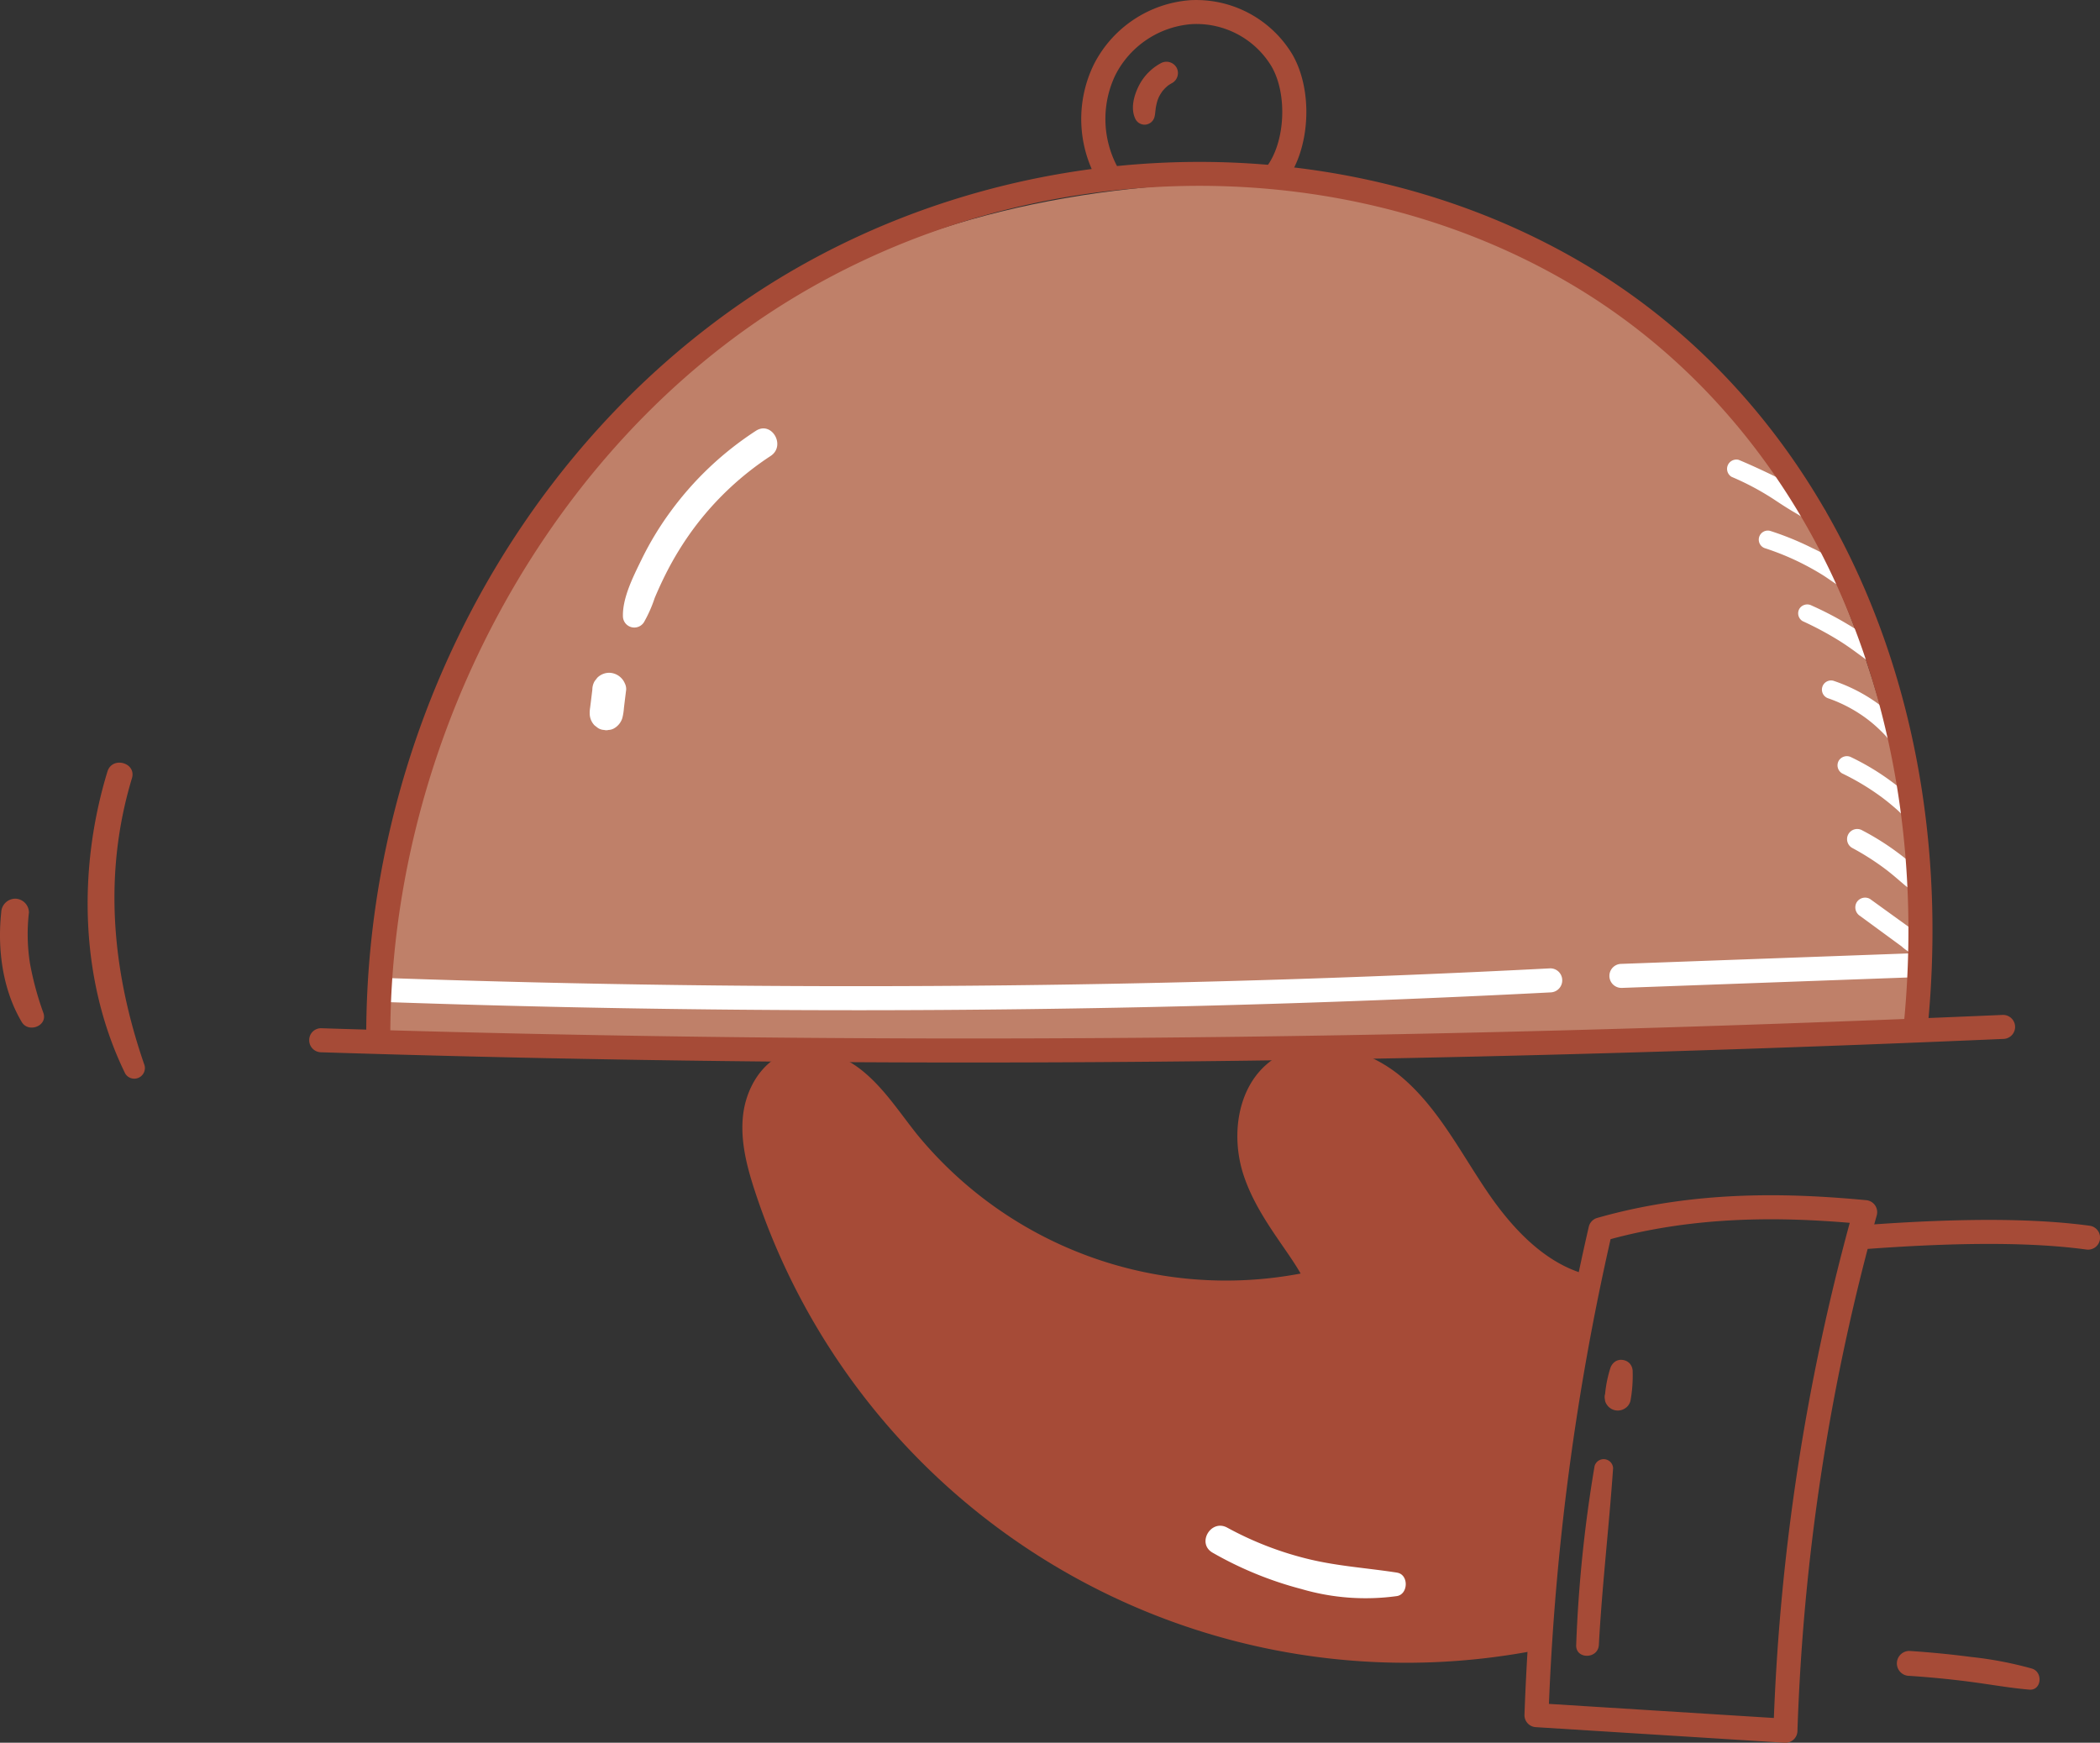 <svg xmlns="http://www.w3.org/2000/svg" xmlns:xlink="http://www.w3.org/1999/xlink" id="ILLUSTRATION_02" data-name="ILLUSTRATION 02" width="287.078" height="238.239" viewBox="0 0 287.078 238.239"><rect x="0" y="0" width="287.078" height="238.239" fill="#333333" stroke="none"/><defs><clipPath id="clip-path"><rect id="Rectangle_90" data-name="Rectangle 90" width="287.078" height="238.239" fill="none"/></clipPath></defs><g id="Group_224" data-name="Group 224" clip-path="url(#clip-path)"><path id="Path_265" data-name="Path 265" d="M59.748,147.738S60.319,40.691,162.92,29.68C273.445,17.818,271.551,144.437,271.551,144.437Z" transform="translate(-8.04 -3.888)" fill="#bf8069"/><path id="Path_266" data-name="Path 266" d="M193.582,196.32a54.614,54.614,0,0,1-52.436-19.02c-2.376-2.976-4.469-6.244-7.419-8.653s-7.077-3.842-10.614-2.431c-3.311,1.321-5.333,4.867-5.747,8.409s.514,7.095,1.628,10.481a93.694,93.694,0,0,0,106.892,62.7,154.258,154.258,0,0,1,8.291-51.029c-6.449-1.024-11.4-6.226-15.071-11.626s-6.692-11.411-11.662-15.645-12.77-6.151-17.979-2.215c-4.568,3.452-5.471,10.229-3.655,15.659s5.772,9.834,7.772,13.371" transform="translate(-15.78 -22.223)" fill="#a64b37"/><path id="Path_267" data-name="Path 267" d="M116.574,68a44.345,44.345,0,0,0-11.627,10.983,42.74,42.74,0,0,0-3.995,6.593c-1.1,2.259-2.631,5.232-2.553,7.808a1.556,1.556,0,0,0,2.874.779,18.132,18.132,0,0,0,1.468-3.313q.711-1.693,1.535-3.331a42.952,42.952,0,0,1,3.855-6.251,41.216,41.216,0,0,1,10.454-9.826c2.135-1.4.151-4.844-2.011-3.442" transform="translate(-13.241 -9.106)" fill="#fff"/><path id="Path_268" data-name="Path 268" d="M97.938,107.692a2.377,2.377,0,0,0-2.114-1.422,2.341,2.341,0,0,0-1.637.678l-.362.468a2.315,2.315,0,0,0-.316,1.167l-.2,1.638c-.034.267-.066.535-.1.8a4.433,4.433,0,0,0-.061.835,2.351,2.351,0,0,0,.665,1.606l.46.356a1.687,1.687,0,0,0,.846.269,1.133,1.133,0,0,0,.6,0,1.685,1.685,0,0,0,.846-.269,2.445,2.445,0,0,0,1.044-1.358,7.653,7.653,0,0,0,.218-1.375l.1-.835.207-1.67a1.745,1.745,0,0,0-.2-.891" transform="translate(-12.534 -14.3)" fill="#fff"/><path id="Path_269" data-name="Path 269" d="M286.253,79.668a3.983,3.983,0,0,0-1.283-1.262q-.695-.552-1.4-1.084a18.807,18.807,0,0,0-2.922-1.791c-2.056-1.025-4.129-2.016-6.248-2.9a1.271,1.271,0,0,0-.978,2.318,36.774,36.774,0,0,1,5.772,3.072c.893.595,1.8,1.188,2.724,1.73q.695.406,1.376.833a4.62,4.62,0,0,0,1.6.858,1.225,1.225,0,0,0,1.362-1.772" transform="translate(-36.711 -9.765)" fill="#fff"/><path id="Path_270" data-name="Path 270" d="M290.408,89.466a25.826,25.826,0,0,0-5.277-3.263,40.04,40.04,0,0,0-5.748-2.347,1.237,1.237,0,1,0-.658,2.386,35.837,35.837,0,0,1,5.222,2.171q1.247.641,2.445,1.374c.85.52,1.643,1.137,2.5,1.645,1.193.71,2.617-1.018,1.518-1.967" transform="translate(-37.385 -11.278)" fill="#fff"/><path id="Path_271" data-name="Path 271" d="M295.551,101.478a36.009,36.009,0,0,0-4.713-3.267,44.909,44.909,0,0,0-4.946-2.577,1.271,1.271,0,0,0-1.686.441,1.243,1.243,0,0,0,.442,1.686,44.938,44.938,0,0,1,4.846,2.581c1.57.965,3.007,2.08,4.489,3.168a1.3,1.3,0,0,0,1.568-2.032" transform="translate(-38.224 -12.85)" fill="#fff"/><path id="Path_272" data-name="Path 272" d="M299.583,114.814a7.815,7.815,0,0,0-2.164-2.565,23.42,23.42,0,0,0-2.516-1.981,22.575,22.575,0,0,0-5.561-2.748,1.253,1.253,0,0,0-.666,2.415,19.6,19.6,0,0,1,4.867,2.509,18.282,18.282,0,0,1,2.018,1.662q.495.466.959.965a6.423,6.423,0,0,0,1.2,1.175,1.265,1.265,0,0,0,1.409-.1,1.25,1.25,0,0,0,.454-1.333" transform="translate(-38.723 -14.462)" fill="#fff"/><path id="Path_273" data-name="Path 273" d="M301.422,126.32a4.2,4.2,0,0,0-1.025-1.155q-.519-.47-1.058-.917-1.141-.948-2.355-1.806a33.875,33.875,0,0,0-4.823-2.833,1.3,1.3,0,0,0-1.735.455,1.279,1.279,0,0,0,.455,1.734,34,34,0,0,1,4.7,2.744c.7.489,1.318.959,1.968,1.5q.539.447,1.058.916a5.269,5.269,0,0,0,1.211.97,1.186,1.186,0,0,0,1.608-1.608" transform="translate(-39.06 -16.075)" fill="#fff"/><path id="Path_274" data-name="Path 274" d="M300.477,135.59q-1.08-.9-2.221-1.727a35.547,35.547,0,0,0-4.406-2.72,1.382,1.382,0,0,0-1.4,2.387,35.688,35.688,0,0,1,4.264,2.686c.15.111.3.223.448.336l.071.054.031.024c.074.058.147.115.22.174.33.261.653.529.973.8s.638.548.959.82c.459.389,1.007.916,1.661.841a1.259,1.259,0,0,0,1.218-1.216c.072-1.013-1.122-1.875-1.823-2.46" transform="translate(-39.265 -17.625)" fill="#fff"/><path id="Path_275" data-name="Path 275" d="M302.924,147.984a6.274,6.274,0,0,0-2.029-1.813l-1.939-1.4-3.877-2.8a1.351,1.351,0,0,0-1.841.483,1.385,1.385,0,0,0,.482,1.842l3.8,2.785,1.87,1.371a5.925,5.925,0,0,0,2.188,1.286,1.2,1.2,0,0,0,1.345-1.749" transform="translate(-39.437 -19.079)" fill="#fff"/><path id="Path_276" data-name="Path 276" d="M184.9,10.515a1.593,1.593,0,0,0-2.132-.559,7.2,7.2,0,0,0-2.963,3.008c-.71,1.372-1.241,3.262-.455,4.711a1.4,1.4,0,0,0,2.545-.333,3.743,3.743,0,0,0,.117-.7c0-.022.01-.091.015-.134.02-.141.037-.282.053-.424a3.3,3.3,0,0,1,.059-.325,6.241,6.241,0,0,1,.207-.793c.046-.138.25-.536.017-.083.062-.121.113-.249.176-.371a6,6,0,0,1,.387-.639c-.01.012,0-.012.035-.059l0,0c.031-.045.066-.087.1-.133l-.036.055c.077-.092.158-.182.24-.269s.192-.195.293-.286c.051-.046.1-.091.154-.135l.029-.023.044-.033c.056-.039.113-.077.171-.114.126-.081.256-.157.389-.228a1.572,1.572,0,0,0,.559-2.132" transform="translate(-24.083 -1.313)" fill="#a64b37"/><path id="Path_277" data-name="Path 277" d="M183.579,14.436c-.013.019-.022.04-.035.059.008-.01.038-.053.1-.141l-.005.005c-.017.021-.039.05-.057.077" transform="translate(-24.699 -1.932)" fill="#a64b37"/><path id="Path_278" data-name="Path 278" d="M251.494,231.4a187.882,187.882,0,0,0-2.519,24.477c-.109,1.99,2.988,1.985,3.1,0,.437-8.066,1.386-16.081,1.945-24.136a1.289,1.289,0,0,0-2.521-.341" transform="translate(-33.504 -31.016)" fill="#a64b37"/><path id="Path_279" data-name="Path 279" d="M257.3,216.345a1.634,1.634,0,0,0-.454-1.1,1.6,1.6,0,0,0-.892-.427,1.479,1.479,0,0,0-.99.184,1.74,1.74,0,0,0-.713.928,16.8,16.8,0,0,0-.718,3.528,1.373,1.373,0,0,0-.032.717,1.337,1.337,0,0,0,.214.667,1.8,1.8,0,0,0,2.457.645,1.719,1.719,0,0,0,.826-1.074,19.072,19.072,0,0,0,.3-4.07" transform="translate(-34.109 -28.906)" fill="#a64b37"/><path id="Path_280" data-name="Path 280" d="M318.117,263.2a50.862,50.862,0,0,0-8.394-1.6q-4.18-.547-8.389-.817a1.7,1.7,0,1,0,0,3.406q4.127.269,8.232.8c2.718.353,5.432.848,8.164,1.084,1.691.146,1.9-2.4.388-2.867" transform="translate(-40.321 -35.093)" fill="#a64b37"/><path id="Path_281" data-name="Path 281" d="M216.606,247.415c-4.005-.624-8-.869-11.964-1.817a45.513,45.513,0,0,1-11.247-4.33c-2.239-1.222-4.222,2.155-2,3.424a49.6,49.6,0,0,0,12.129,4.964,31.248,31.248,0,0,0,13.083.964c1.566-.284,1.605-2.955,0-3.2" transform="translate(-25.625 -32.432)" fill="#fff"/><path id="Path_282" data-name="Path 282" d="M21.63,161.869c-4.453-12.83-5.7-26.118-1.732-39.261.647-2.144-2.695-3.056-3.347-.923-4.077,13.337-3.772,28.645,2.437,41.3a1.451,1.451,0,0,0,2.641-1.114" transform="translate(-1.863 -16.212)" fill="#a64b37"/><path id="Path_283" data-name="Path 283" d="M5.933,157.578a42.062,42.062,0,0,1-1.851-6.865,25.777,25.777,0,0,1-.127-6.863,1.906,1.906,0,0,0-1.894-1.894,1.937,1.937,0,0,0-1.894,1.894c-.542,5.033.193,10.572,2.812,14.974.91,1.529,3.56.537,2.955-1.246" transform="translate(0 -19.103)" fill="#a64b37"/><path id="Path_285" data-name="Path 285" d="M139.007,166.823c-29.864,0-59.159-.469-88.573-1.4a1.641,1.641,0,0,1-1.59-1.693,1.608,1.608,0,0,1,1.694-1.59c73.727,2.336,146.734,1.758,229.755-1.82a1.642,1.642,0,1,1,.143,3.28c-49.988,2.156-96.354,3.223-141.43,3.223" transform="translate(-6.573 -21.574)" fill="#a64b37"/><path id="Path_286" data-name="Path 286" d="M174.416,25.463a1.638,1.638,0,0,1-1.431-.835A17.018,17.018,0,0,1,172.51,8.82,16.129,16.129,0,0,1,185.673.026a15.336,15.336,0,0,1,13.988,7.426c2.872,4.977,2.445,12.93-.936,17.364a1.643,1.643,0,0,1-2.613-1.992c2.57-3.371,2.905-9.916.7-13.732A11.974,11.974,0,0,0,185.875,3.3a12.79,12.79,0,0,0-10.429,6.987,13.882,13.882,0,0,0,.4,12.72,1.643,1.643,0,0,1-1.427,2.451" transform="translate(-22.983 0)" fill="#a64b37"/><path id="Path_287" data-name="Path 287" d="M276.477,263.646c-.035,0-.068,0-.1,0l-34.033-2.133a1.643,1.643,0,0,1-1.538-1.7,353.927,353.927,0,0,1,8.79-66.7,1.641,1.641,0,0,1,1.149-1.21c13.728-3.916,26.868-3.354,36.787-2.428a1.644,1.644,0,0,1,1.429,2.077,298.661,298.661,0,0,0-10.84,70.507,1.643,1.643,0,0,1-1.641,1.59m-32.332-5.315,30.75,1.928a302.031,302.031,0,0,1,10.373-67.69c-9.135-.761-20.7-1.014-32.693,2.23a350.562,350.562,0,0,0-8.43,63.531" transform="translate(-32.404 -25.406)" fill="#a64b37"/><path id="Path_288" data-name="Path 288" d="M324.9,196.761a1.764,1.764,0,0,1-.222-.014c-7.294-.99-17-1.02-29.685-.1a1.614,1.614,0,0,1-1.758-1.519,1.642,1.642,0,0,1,1.519-1.756c12.913-.936,22.846-.9,30.365.121a1.642,1.642,0,0,1-.219,3.27" transform="translate(-39.459 -25.931)" fill="#a64b37"/><path id="Path_289" data-name="Path 289" d="M125.083,158.684q-31.963,0-63.771-1.1a1.642,1.642,0,0,1-1.584-1.7,1.6,1.6,0,0,1,1.7-1.584c52.595,1.826,105.9,1.377,158.445-1.334a1.623,1.623,0,0,1,1.725,1.555,1.641,1.641,0,0,1-1.556,1.725c-31.481,1.624-63.241,2.439-94.957,2.439" transform="translate(-8.037 -20.584)" fill="#fff"/><path id="Path_290" data-name="Path 290" d="M255.866,155.311a1.642,1.642,0,0,1-.059-3.283L296.1,150.56a1.642,1.642,0,1,1,.121,3.282l-40.289,1.469h-.062" transform="translate(-34.211 -20.261)" fill="#fff"/><path id="Path_284" data-name="Path 284" d="M59.493,147.291a1.641,1.641,0,0,1-1.642-1.634c-.193-40.927,19.986-79.911,52.663-101.74,33.85-22.611,79.394-24.49,113.339-4.674,33.73,19.69,51.908,59.827,47.442,104.747a1.624,1.624,0,0,1-1.8,1.471,1.642,1.642,0,0,1-1.472-1.8C272.365,100.039,254.8,61.114,222.2,42.08c-32.882-19.2-77.029-17.361-109.858,4.569-31.29,20.9-51.389,59.759-51.2,98.992a1.642,1.642,0,0,1-1.634,1.65Z" transform="translate(-7.785 -3.442)" fill="#a64b37"/></g></svg>